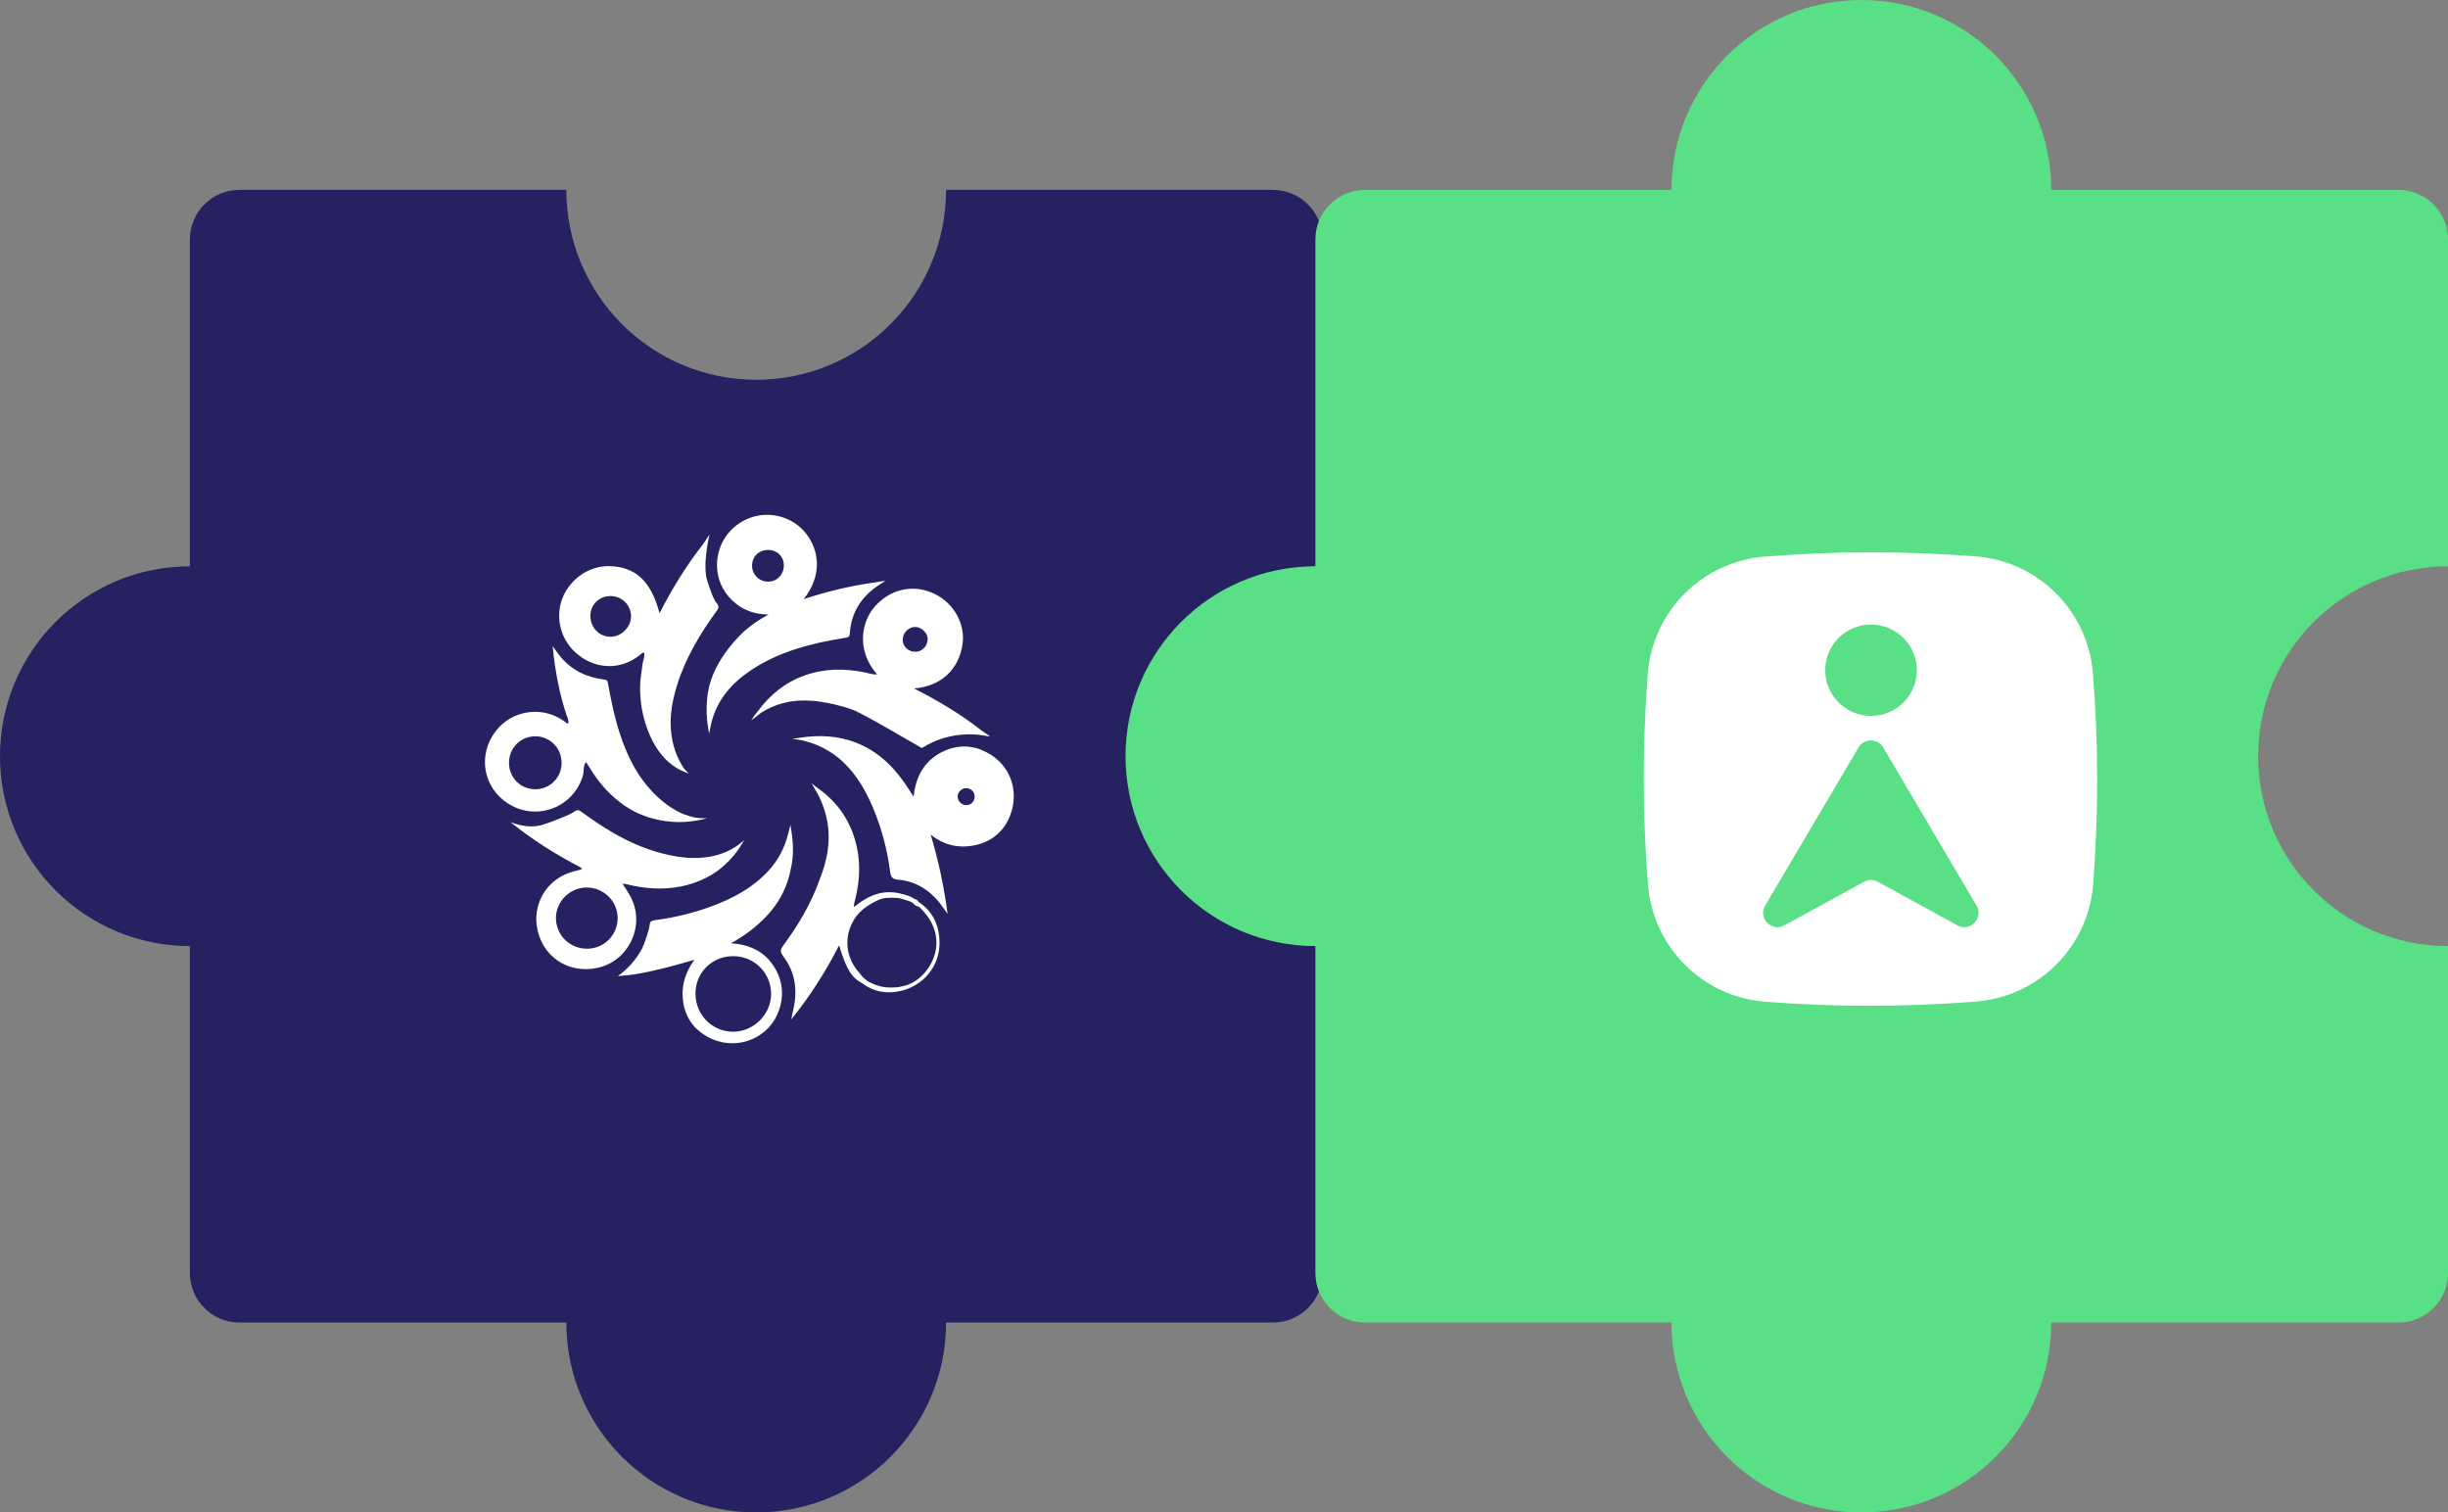 <svg xmlns="http://www.w3.org/2000/svg" id="Camada_2" data-name="Camada 2" viewBox="0 0 324.92 200.73"><rect x="0" y="0" width="324.92" height="200.73" fill="#808080" stroke="none"/><defs><style>      .cls-1 {        fill: #fff;      }      .cls-2 {        fill: #59e086;      }      .cls-3 {        fill: #262261;      }    </style></defs><g id="DESIGNED_BY_FREEPIK" data-name="DESIGNED BY FREEPIK"><g><path class="cls-3" d="M175.53,75.16V31.78c0-3.63-2.95-6.58-6.59-6.58h-43.37c0,13.92-11.29,25.2-25.2,25.2s-25.2-11.28-25.2-25.2H31.78c-3.63,0-6.58,2.95-6.58,6.58v43.38c-13.92,0-25.2,11.28-25.2,25.2s11.28,25.2,25.2,25.2v43.38c0,3.64,2.95,6.59,6.58,6.59h43.39c0,13.92,11.28,25.2,25.2,25.2s25.2-11.28,25.2-25.2h43.38c3.64,0,6.59-2.95,6.59-6.59v-43.38c-13.92,0-25.2-11.28-25.2-25.2s11.28-25.2,25.2-25.2Z"></path><path class="cls-2" d="M324.92,75.16V31.78c0-3.63-2.95-6.58-6.58-6.58h-46.08c0-13.92-11.28-25.2-25.2-25.2s-25.2,11.28-25.2,25.2h-40.68c-3.64,0-6.59,2.95-6.59,6.58v43.38c-13.92,0-25.2,11.29-25.2,25.2s11.28,25.2,25.2,25.2v43.38c0,3.64,2.95,6.59,6.59,6.59h40.68c0,13.92,11.28,25.2,25.2,25.2s25.2-11.28,25.2-25.2h46.08c3.63,0,6.58-2.95,6.58-6.59v-43.38c-13.92,0-25.2-11.28-25.2-25.2s11.28-25.2,25.2-25.2Z"></path></g><g><path class="cls-1" d="M130.33,99.54c-1.8-.72-3.61-.6-5.33.28-2.33,1.2-3.45,3.23-3.74,5.92-.31-.49-.52-.82-.74-1.15-1.74-2.69-3.92-4.89-6.99-6.06-2.31-.88-4.69-.99-7.11-.66-.37.06-.74.12-1.28.2.4.03.96.1,1.6.26,2.74.66,4.53,2.19,5.22,2.85,1.76,1.69,2.95,3.75,3.89,5.97,1.16,2.75,1.92,5.61,2.3,8.58.07.56.27.96.95,1.01,2.29.17,4.1,1.25,5.54,2.99.37.45.69.94,1.13,1.56-.47-3.68-1.23-7.11-2.24-10.52,1.79,1.43,3.8,1.86,5.94,1.39,2.17-.48,3.78-1.82,4.59-3.89,1.34-3.39-.04-7.23-3.75-8.72ZM128.31,106.86c-.62.02-1.17-.48-1.2-1.09-.03-.61.49-1.15,1.12-1.17.59-.02,1.1.45,1.14,1.05.04.64-.44,1.18-1.06,1.21Z"></path><path class="cls-1" d="M116.1,80.51c-1.6,1.82-2.64,5.59.31,8.99-.56.06-1.08-.14-1.59-.25-2.73-.57-5.43-.54-8.07.41-2.56.92-4.58,2.58-6.18,4.75-.16.2-.31.39-.47.59-.12.19-.24.37-.39.61.44-.34.89-.69,1.33-1.03,1.46-.91,3.06-1.45,4.76-1.58,3.49-.27,7.36,1.19,7.36,1.19,1.06.41,3.2,1.64,7.48,4.1.72.42,1.32.76,1.71.99.81-.51,2.02-1.14,3.6-1.51,2.36-.56,4.35-.25,5.44,0-.14-.15-.32-.31-1.12-.82h0c-2.72-2.15-5.68-3.91-8.95-5.58,3.42-.26,6.01-2.39,6.46-6.07.27-2.25-.93-5.1-3.69-6.46-2.76-1.37-5.89-.72-7.98,1.66ZM119.83,84.75c.06-.86.88-1.59,1.72-1.54.85.05,1.64.9,1.58,1.7-.07.94-.84,1.65-1.75,1.59-.95-.06-1.63-.81-1.56-1.75Z"></path><path class="cls-1" d="M97.21,79.7c1.27,1.22,2.82,1.84,4.81,1.86-1.39.72-2.41,1.5-3.09,2.09-.33.29-4.23,3.74-4.96,8.22-.14.86-.17,1.8-.17,1.8-.05,1.55.14,2.83.33,3.7.1-.49.19-.97.29-1.46.77-3.03,2.68-5.24,5.21-6.93,3.77-2.53,8.07-3.61,12.48-4.32.37-.06.65-.05.68-.55.19-2.93,1.64-5.09,4.11-6.62.21-.14.42-.28.63-.42-.56.09-1.12.18-1.68.27h0c-3.07.44-6.08,1.16-9.17,2.17,2.51-3.2,2.02-6.43.38-8.6-1.69-2.25-4.73-3.14-7.35-2.24-2.85.98-4.59,3.58-4.54,6.44.03,1.78.74,3.35,2.03,4.59ZM94.03,96.49s0-.02,0-.03c0,0,.02.01.03.02,0,0-.02,0-.03.01ZM101.96,72.99c1.21,0,2.08.88,2.08,2.07,0,1.18-.9,2.12-2.05,2.14-1.19.02-2.17-.94-2.17-2.11,0-1.23.89-2.11,2.14-2.1Z"></path><path class="cls-1" d="M77.17,87.24c2.69,1.77,5.77,1.49,8.11-.6.21-.07.25.03.25.22,0,.4-.16.77-.23,1.15-.07.54-.13,1.08-.21,1.61-.43,2.78.35,5.59.35,5.59.31,1.16,1.46,5.4,5.02,7.07.4.19.74.3.97.37-.2-.2-.41-.39-.61-.59-1.07-1.6-1.64-3.38-1.78-5.29-.14-2,.24-3.94.83-5.85,1.13-3.62,3.06-6.82,5.27-9.87.15-.2.22-.37.21-.53-.01-.26-.2-.45-.24-.5-.39-.41-.81-1.66-1.22-2.9-.67-2.03.17-5.69.28-6.18-.28.42-.56.85-.84,1.27-2.22,2.82-4.08,5.86-5.79,9.17-1.13-4.27-3.18-6.12-6.57-6.24-2.98-.11-5.72,2.02-6.51,4.82-.79,2.77.39,5.73,2.71,7.25ZM81.09,79.11c1.47.02,2.67,1.22,2.67,2.67,0,1.45-1.28,2.73-2.73,2.73-1.48,0-2.68-1.23-2.67-2.75.01-1.54,1.17-2.67,2.73-2.65Z"></path><path class="cls-1" d="M77.39,102.82c.15-.54,0-1.13.33-1.62.06.01.1,0,.11.02.13.18.25.37.37.56,1.07,1.8,2.39,3.38,4.04,4.66.73.57,1.5,1.04,2.3,1.43.42.2,1.87.86,3.89,1.12,2.29.3,4.22-.06,5.46-.41-.39.03-.98.03-1.69-.09,0,0-1.15-.2-2.3-.82-4.05-2.19-6.05-6.48-6.05-6.48-1.71-3.29-2.5-6.87-3.15-10.48-.07-.37-.15-.48-.53-.52-2.27-.29-4.24-1.2-5.74-2.99-.39-.46-.72-.97-1.08-1.45.31,3.17.88,6.27,1.88,9.28.13.23.19.5.22.75.04.28-.13.34-.33.12-2.97-2.33-7.12-1.71-9.31,1.12-2.48,3.21-1.66,7.55,1.65,9.64,3.79,2.4,8.73.5,9.94-3.83ZM67.56,101.23c0-1.97,1.55-3.52,3.51-3.51,1.96.02,3.48,1.58,3.47,3.56-.01,1.93-1.55,3.46-3.48,3.47-1.97,0-3.5-1.53-3.5-3.52Z"></path><path class="cls-1" d="M83.74,119.08c-.31-.6-.71-1.15-1.11-1.78.2.01.33,0,.44.03,2.42.61,4.85.81,7.31.32,1.97-.4,3.42-1.15,4.16-1.61,2.39-1.49,3.65-3.48,4.22-4.54-.24.22-.59.53-1.06.84-3.54,2.37-7.96,1.33-8.79,1.16-4.39-.9-8.18-3.13-11.74-5.76-.36-.26-.57-.3-.96-.01-.65.48-3.46,1.53-4.28,1.76-.9.25-2.26.36-4.18-.38,2.89,2.32,6,4.3,9.29,5.99-.03.1.5.2,0,.31-.24.07-.48.14-.72.2-3.43.78-5.56,3.94-5.07,7.31.58,4.01,4.19,6.42,8.14,5.51,4.09-.93,6.28-5.62,4.34-9.34ZM77.89,125.91c-2.27,0-4.09-1.8-4.1-4.07,0-2.2,1.84-4.04,4.06-4.05,2.27-.01,4.12,1.8,4.13,4.05,0,2.27-1.8,4.07-4.09,4.08Z"></path><path class="cls-1" d="M97,125.2c2.08-1.15,3.76-2.47,5.17-4.09,1.42-1.64,2.35-3.55,2.77-5.69.48-1.93.35-3.84-.03-5.92l-.32,1.24c-.47,1.86-1.34,3.49-2.66,4.9-2.04,2.19-4.59,3.56-7.34,4.59-2.49.93-5.06,1.56-7.7,1.9-.21.03-.38.06-.5.19-.13.13-.14.31-.15.37-.08.82-.72,2.5-.85,2.82-.2.5-.41.82-.69,1.25-.45.69-1.28,1.77-2.7,2.79.21-.02.41-.04.62-.06,0,0,0,0,0,0,1.86-.13,3.67-.56,5.47-.99,1.36-.33,2.71-.74,4.09-1.12-.41.54-1.78,2.46-1.56,5.08.05.58.19,2.07,1.3,3.5.2.26,1.13,1.31,2.58,1.94,3.56,1.54,7.66-.2,8.9-3.83.62-1.79.53-3.58-.37-5.27-1.23-2.31-3.24-3.43-6.03-3.61ZM97.34,136.93c-2.79.01-5.02-2.22-5.03-5.04-.01-2.79,2.16-4.97,4.97-4.99,2.81-.02,5.07,2.22,5.07,5,0,2.71-2.31,5.01-5.01,5.03Z"></path><path class="cls-1" d="M121.9,119.7c-.11-.29-.38-.35-.63-.44h0s0,0,0,0c0,0,0,0,0,0,0,0,0,0,0,0-.44-.35-.98-.44-1.5-.6h0,0c-2.44-.7-4.49.13-6.41,1.72,0-.22-.02-.32,0-.42.68-2.5.93-5.01.36-7.58-.74-3.35-2.54-5.99-5.38-7.92-.21-.17-.41-.34-.62-.51.12.22.25.43.37.65.58.93,1.35,2.43,1.71,4.38.67,3.72-.65,6.76-1.03,7.81-1.14,3.19-2.86,6.06-4.86,8.77-.41.55-.3.89.04,1.34,1.72,2.28,1.95,4.81,1.25,7.49-.06.3-.12.61-.18.91,1.16-1.43,2.37-3.08,3.57-4.96,1.09-1.71,2.01-3.36,2.78-4.88.98,3.21,1.63,4.26,3.11,5.06h0c1.56,1.16,3.32,1.42,5.15.98,2.89-.71,5.07-3.19,5.07-6.32,0-2.3-.82-4.2-2.81-5.49ZM120.04,130.83c-.3.08-.6.15-.89.19-.68.06-1.35.06-1.98-.04-.67-.13-1.31-.38-1.93-.72-.28-.18-.55-.4-.81-.66-.16-.26-.37-.47-.56-.7-1.67-2-1.86-4.68-.49-6.89.77-1.23,1.94-1.98,3.22-2.57.28-.12.57-.21.86-.26.58-.05,1.16-.05,1.73,0,.23.04.47.09.7.16.07.03.13.05.2.08.19.06.38.11.57.17.15.07.29.14.44.21.09.06.17.14.24.23.16.15.34.27.58.27,0,0,0,0,.01,0,1.1,1.02,1.93,2.18,2.25,3.71.61,2.84-1.32,6.05-4.12,6.83Z"></path></g><g id="Components"><g id="_3181e921-5e09-415c-b2cb-9a7684faf60e_5" data-name=" 3181e921-5e09-415c-b2cb-9a7684faf60e 5"><path class="cls-1" d="M277.79,89.36c-.66-8.3-7.26-14.88-15.55-15.52-9.32-.72-18.69-.72-28.01.03-8.3.66-14.88,7.25-15.52,15.55-.72,9.32-.72,18.69.03,28.01.66,8.3,7.26,14.88,15.55,15.52,9.32.72,18.69.72,28.01-.03,8.3-.66,14.88-7.26,15.52-15.55.72-9.32.72-18.69-.03-28.01h0ZM248.34,82.89c3.36,0,6.08,2.71,6.08,6.06s-2.72,6.06-6.08,6.06-6.08-2.71-6.08-6.06,2.72-6.06,6.08-6.06ZM259.8,122.81h0l-10.55-5.78c-.57-.32-1.27-.32-1.85,0l-10.55,5.78c-1.7.93-3.55-.96-2.57-2.61l12.39-20.99c.74-1.25,2.55-1.25,3.29,0l12.39,20.99c.98,1.66-.87,3.54-2.57,2.61h0Z"></path></g></g></g></svg>